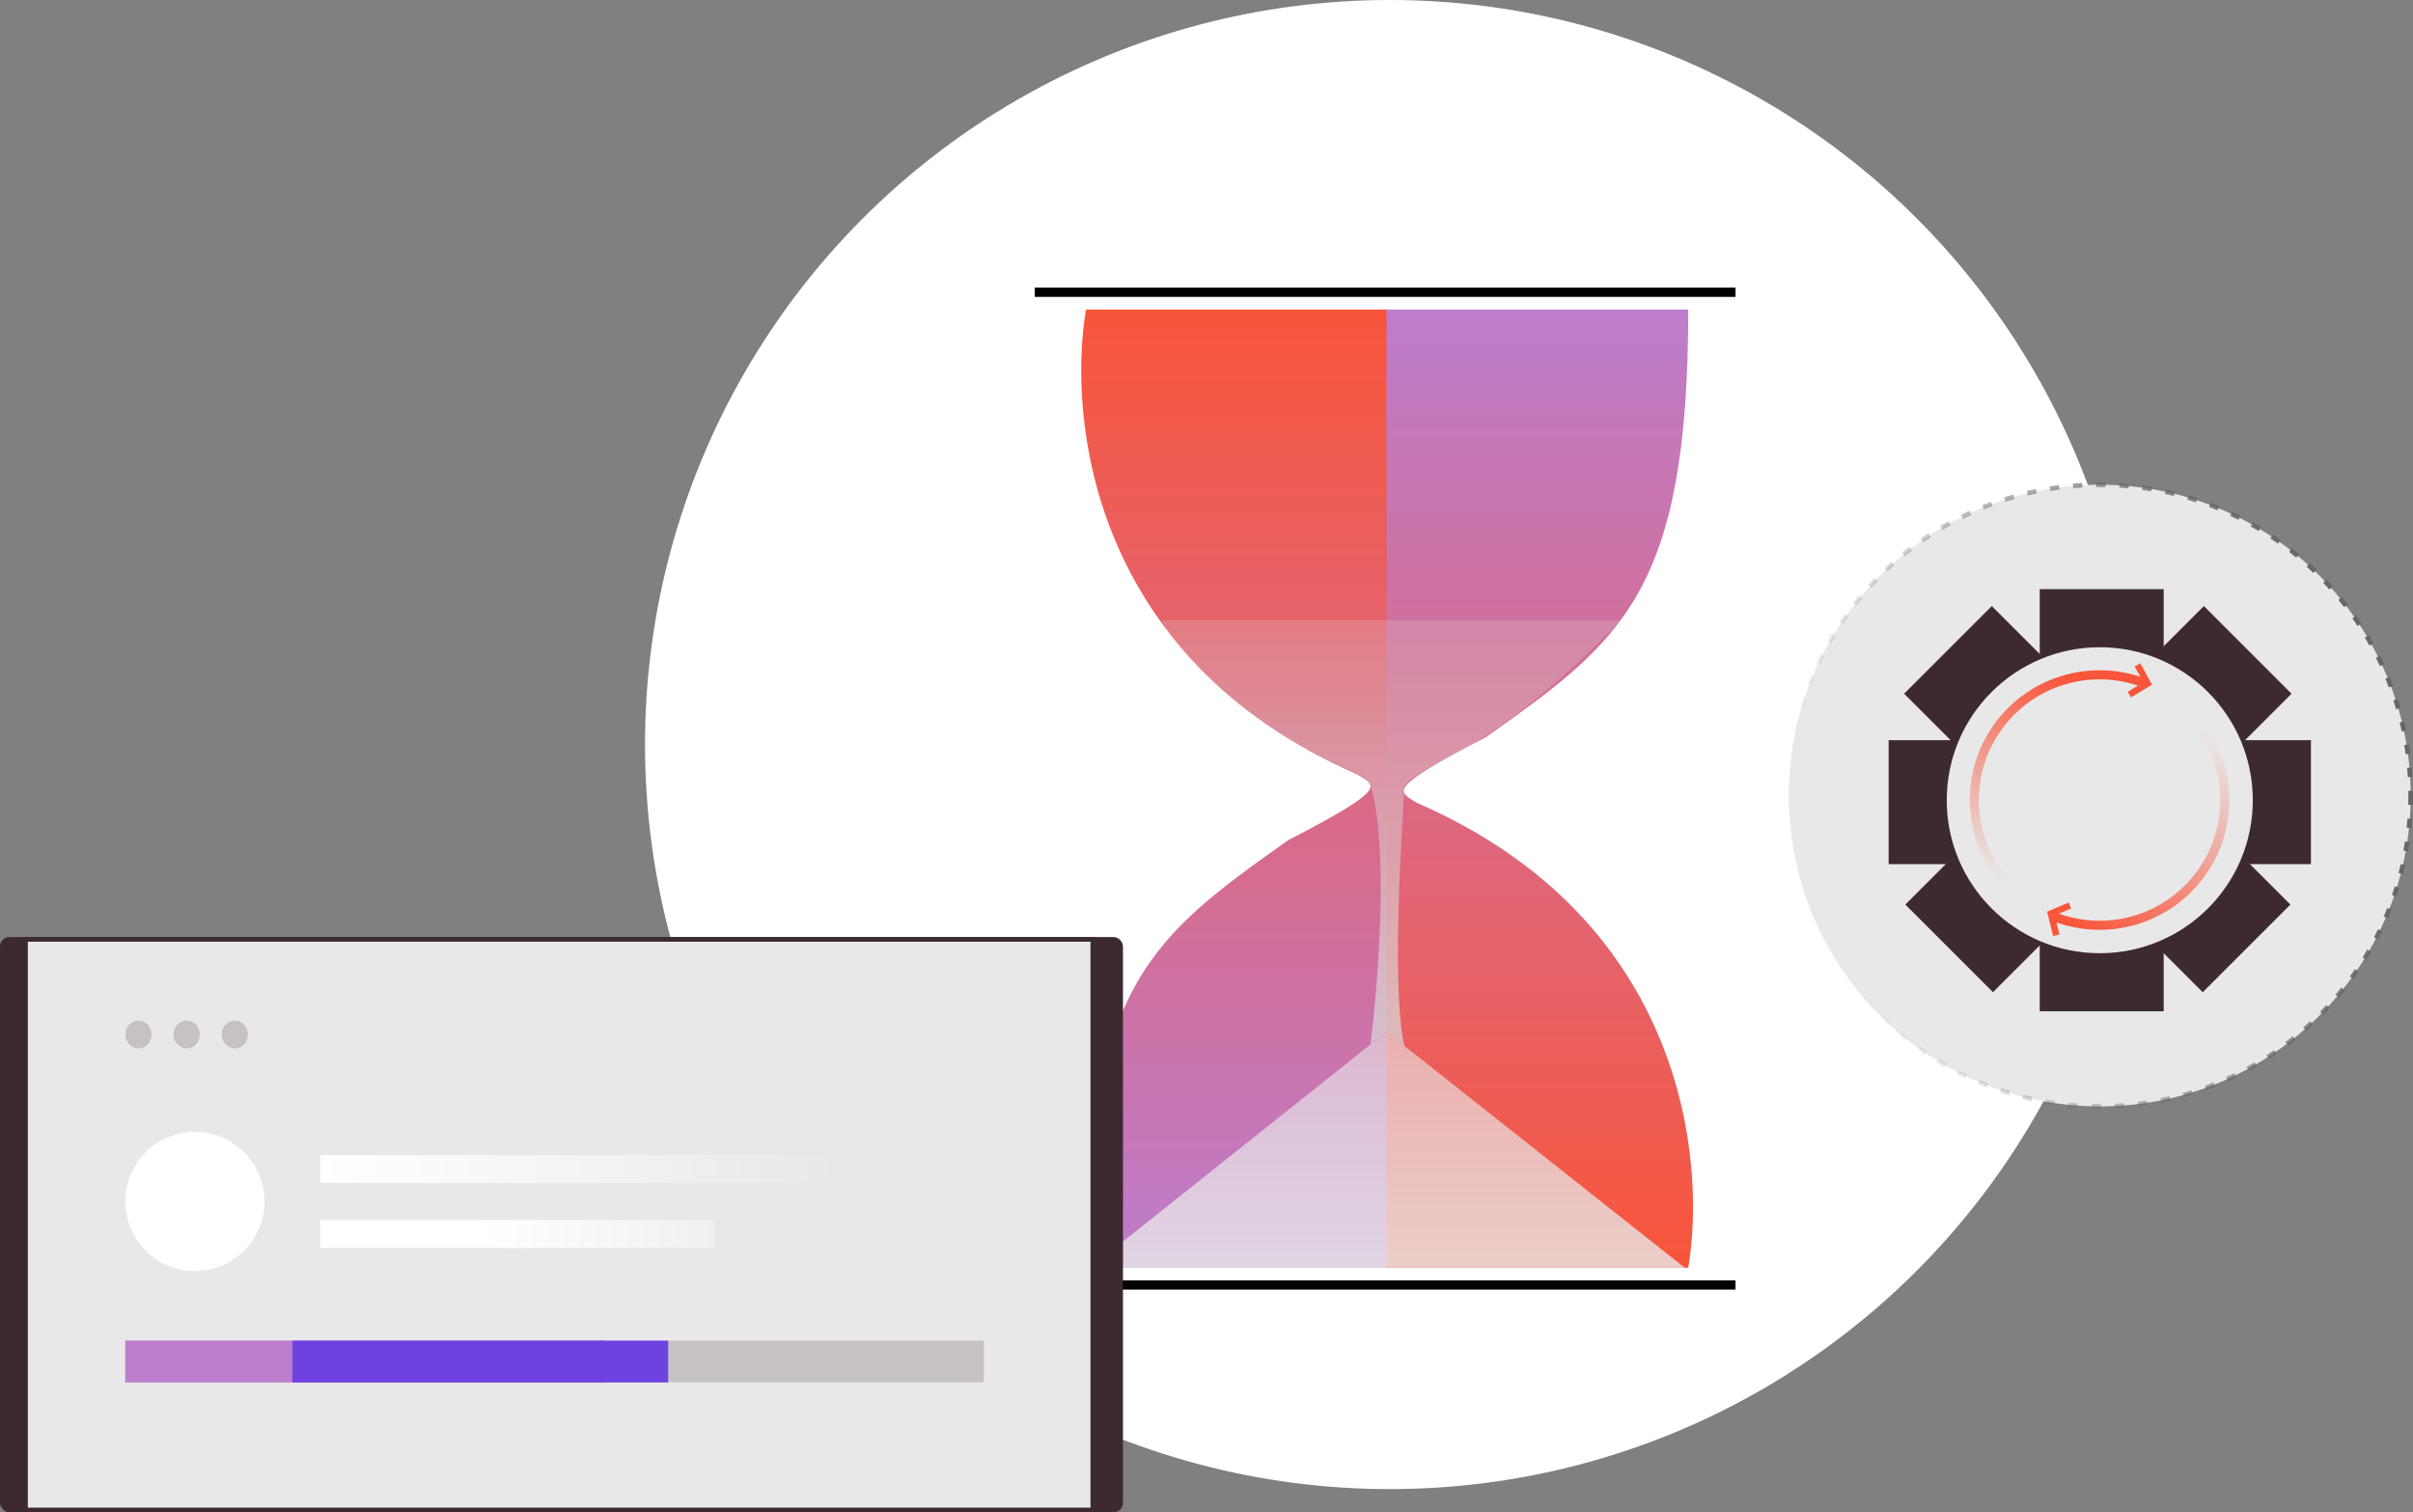 <svg width="520" height="326" viewBox="0 0 520 326" fill="none" xmlns="http://www.w3.org/2000/svg">
<rect x="0" y="0" width="520" height="326" fill="#808080" stroke="none"/>
<circle cx="299.5" cy="160.5" r="160.5" fill="white"/>
<path d="M234.033 66.727H299.058V273.275H234.033C234.033 212.075 248.542 201.748 277.638 181.093C299.058 170.001 296.737 169.491 292.529 166.941C234.387 141.696 230.208 89.294 234.033 66.727Z" fill="url(#paint0_linear_8940_917)"/>
<path d="M363.814 273.274H298.79V66.726H363.814C363.814 127.926 349.305 138.253 320.21 158.908C298.79 170 301.111 170.51 305.319 173.06C363.46 198.305 367.639 250.707 363.814 273.274Z" fill="url(#paint1_linear_8940_917)"/>
<path d="M298.789 222.402L234.912 273.274H363.048L298.789 222.402Z" fill="url(#paint2_linear_8940_917)"/>
<path d="M349.278 133.663H250.212C256.638 146.821 278.517 161.126 291.139 166.175C294.964 167.705 294.964 168.853 295.346 169.235C299.324 182.699 297.004 211.82 295.346 225.08L298.789 222.402L302.614 225.462C299.554 211.31 302.614 172.295 302.614 170C302.614 168.164 309.244 164.773 312.559 163.115C326.635 156.077 342.904 140.548 349.278 133.663Z" fill="url(#paint3_linear_8940_917)"/>
<path d="M223 63L374 63" stroke="black" stroke-width="2"/>
<path d="M223 277L374 277" stroke="black" stroke-width="2"/>
<rect y="202" width="242" height="124" rx="2" fill="#3D2A30"/>
<circle cx="22" cy="223" r="3" fill="#DEDEDE"/>
<circle cx="32.996" cy="223" r="3" fill="#DEDEDE"/>
<circle cx="43.992" cy="223" r="3" fill="#DEDEDE"/>
<rect x="5.5" y="202.5" width="230" height="123" fill="#E8E8E8" stroke="#3D2A30"/>
<ellipse cx="29.835" cy="223" rx="2.834" ry="3" fill="#C7C2C2"/>
<ellipse cx="40.221" cy="223" rx="2.834" ry="3" fill="#C7C2C2"/>
<ellipse cx="50.607" cy="223" rx="2.834" ry="3" fill="#C7C2C2"/>
<rect x="27" y="289" width="185" height="9" fill="#C7C2C2"/>
<rect x="27" y="289" width="103.39" height="9" fill="#BD7DCD"/>
<rect x="63" y="289" width="81" height="9" fill="#6F41E1"/>
<circle cx="42" cy="259" r="15" fill="white"/>
<rect x="69" y="249" width="112" height="6" fill="url(#paint4_linear_8940_917)"/>
<rect x="69" y="263" width="85" height="6" fill="url(#paint5_linear_8940_917)"/>
<circle cx="452.5" cy="171.5" r="67" fill="#E8E8E8" stroke="url(#paint6_linear_8940_917)" stroke-dasharray="2 3"/>
<rect x="439.562" y="127" width="26.716" height="91" fill="#3D2A30"/>
<rect x="407" y="186.275" width="26.716" height="91" transform="rotate(-90 407 186.275)" fill="#3D2A30"/>
<rect x="410.338" y="149.542" width="26.716" height="91" transform="rotate(-45 410.338 149.542)" fill="#3D2A30"/>
<rect width="26.716" height="91" transform="matrix(-0.707 -0.707 -0.707 0.707 493.824 149.542)" fill="#3D2A30"/>
<circle cx="452.499" cy="172.5" r="32.977" fill="#E8E8E8"/>
<path d="M462.53 146.36C456.551 144.054 449.963 143.869 443.865 145.838C437.767 147.807 432.53 151.809 429.029 157.176C425.527 162.542 423.975 168.948 424.63 175.322C425.285 181.696 428.109 187.653 432.629 192.195L434.017 190.813C429.814 186.589 427.188 181.05 426.578 175.122C425.969 169.194 427.413 163.237 430.669 158.246C433.925 153.255 438.795 149.533 444.466 147.702C450.137 145.871 456.265 146.042 461.825 148.187L462.53 146.36Z" fill="url(#paint7_linear_8940_917)"/>
<path d="M442.389 198.562C448.368 200.869 454.956 201.053 461.054 199.085C467.152 197.116 472.389 193.114 475.89 187.747C479.391 182.38 480.944 175.974 480.289 169.6C479.634 163.226 476.81 157.27 472.29 152.728L470.902 154.109C475.105 158.333 477.731 163.873 478.341 169.801C478.95 175.728 477.506 181.686 474.25 186.677C470.994 191.668 466.124 195.39 460.453 197.221C454.782 199.052 448.654 198.88 443.094 196.735L442.389 198.562Z" fill="url(#paint8_linear_8940_917)"/>
<path d="M443.134 201.603L441.969 196.94L446.049 195.192" stroke="#F9553A" stroke-width="1.4"/>
<path d="M458.871 149.732L462.827 147.341L460.619 143.32" stroke="#F9553A" stroke-width="1.4"/>
<defs>
<linearGradient id="paint0_linear_8940_917" x1="266.029" y1="66.727" x2="266.029" y2="273.275" gradientUnits="userSpaceOnUse">
<stop stop-color="#F9553A"/>
<stop offset="1" stop-color="#BD7DCD"/>
</linearGradient>
<linearGradient id="paint1_linear_8940_917" x1="331.819" y1="273.274" x2="331.819" y2="66.726" gradientUnits="userSpaceOnUse">
<stop stop-color="#F9553A"/>
<stop offset="1" stop-color="#BD7DCD"/>
</linearGradient>
<linearGradient id="paint2_linear_8940_917" x1="298.789" y1="215.135" x2="298.789" y2="312.671" gradientUnits="userSpaceOnUse">
<stop offset="0.029" stop-color="#E8E8E8" stop-opacity="0.57"/>
<stop offset="1" stop-color="#E8E8E8"/>
</linearGradient>
<linearGradient id="paint3_linear_8940_917" x1="299.745" y1="133.663" x2="299.745" y2="225.845" gradientUnits="userSpaceOnUse">
<stop stop-color="#D9D9D9" stop-opacity="0.21"/>
<stop offset="0.934" stop-color="#D9D9D9" stop-opacity="0.73"/>
</linearGradient>
<linearGradient id="paint4_linear_8940_917" x1="69" y1="252" x2="181" y2="252" gradientUnits="userSpaceOnUse">
<stop stop-color="white"/>
<stop offset="1" stop-color="white" stop-opacity="0"/>
</linearGradient>
<linearGradient id="paint5_linear_8940_917" x1="69" y1="266" x2="181.001" y2="266.417" gradientUnits="userSpaceOnUse">
<stop offset="0.304" stop-color="white"/>
<stop offset="0.915" stop-color="white" stop-opacity="0.123"/>
<stop offset="1" stop-color="white" stop-opacity="0"/>
</linearGradient>
<linearGradient id="paint6_linear_8940_917" x1="508.5" y1="152" x2="391.5" y2="184" gradientUnits="userSpaceOnUse">
<stop stop-color="#666666"/>
<stop offset="1" stop-color="#666666" stop-opacity="0"/>
</linearGradient>
<linearGradient id="paint7_linear_8940_917" x1="450.128" y1="147.399" x2="434.392" y2="191.112" gradientUnits="userSpaceOnUse">
<stop stop-color="#F9553A"/>
<stop offset="1" stop-color="#F9553A" stop-opacity="0"/>
</linearGradient>
<linearGradient id="paint8_linear_8940_917" x1="471.11" y1="152.645" x2="443.002" y2="198" gradientUnits="userSpaceOnUse">
<stop offset="0.039" stop-color="#F9553A" stop-opacity="0"/>
<stop offset="0.994" stop-color="#F9553A"/>
</linearGradient>
</defs>
</svg>
